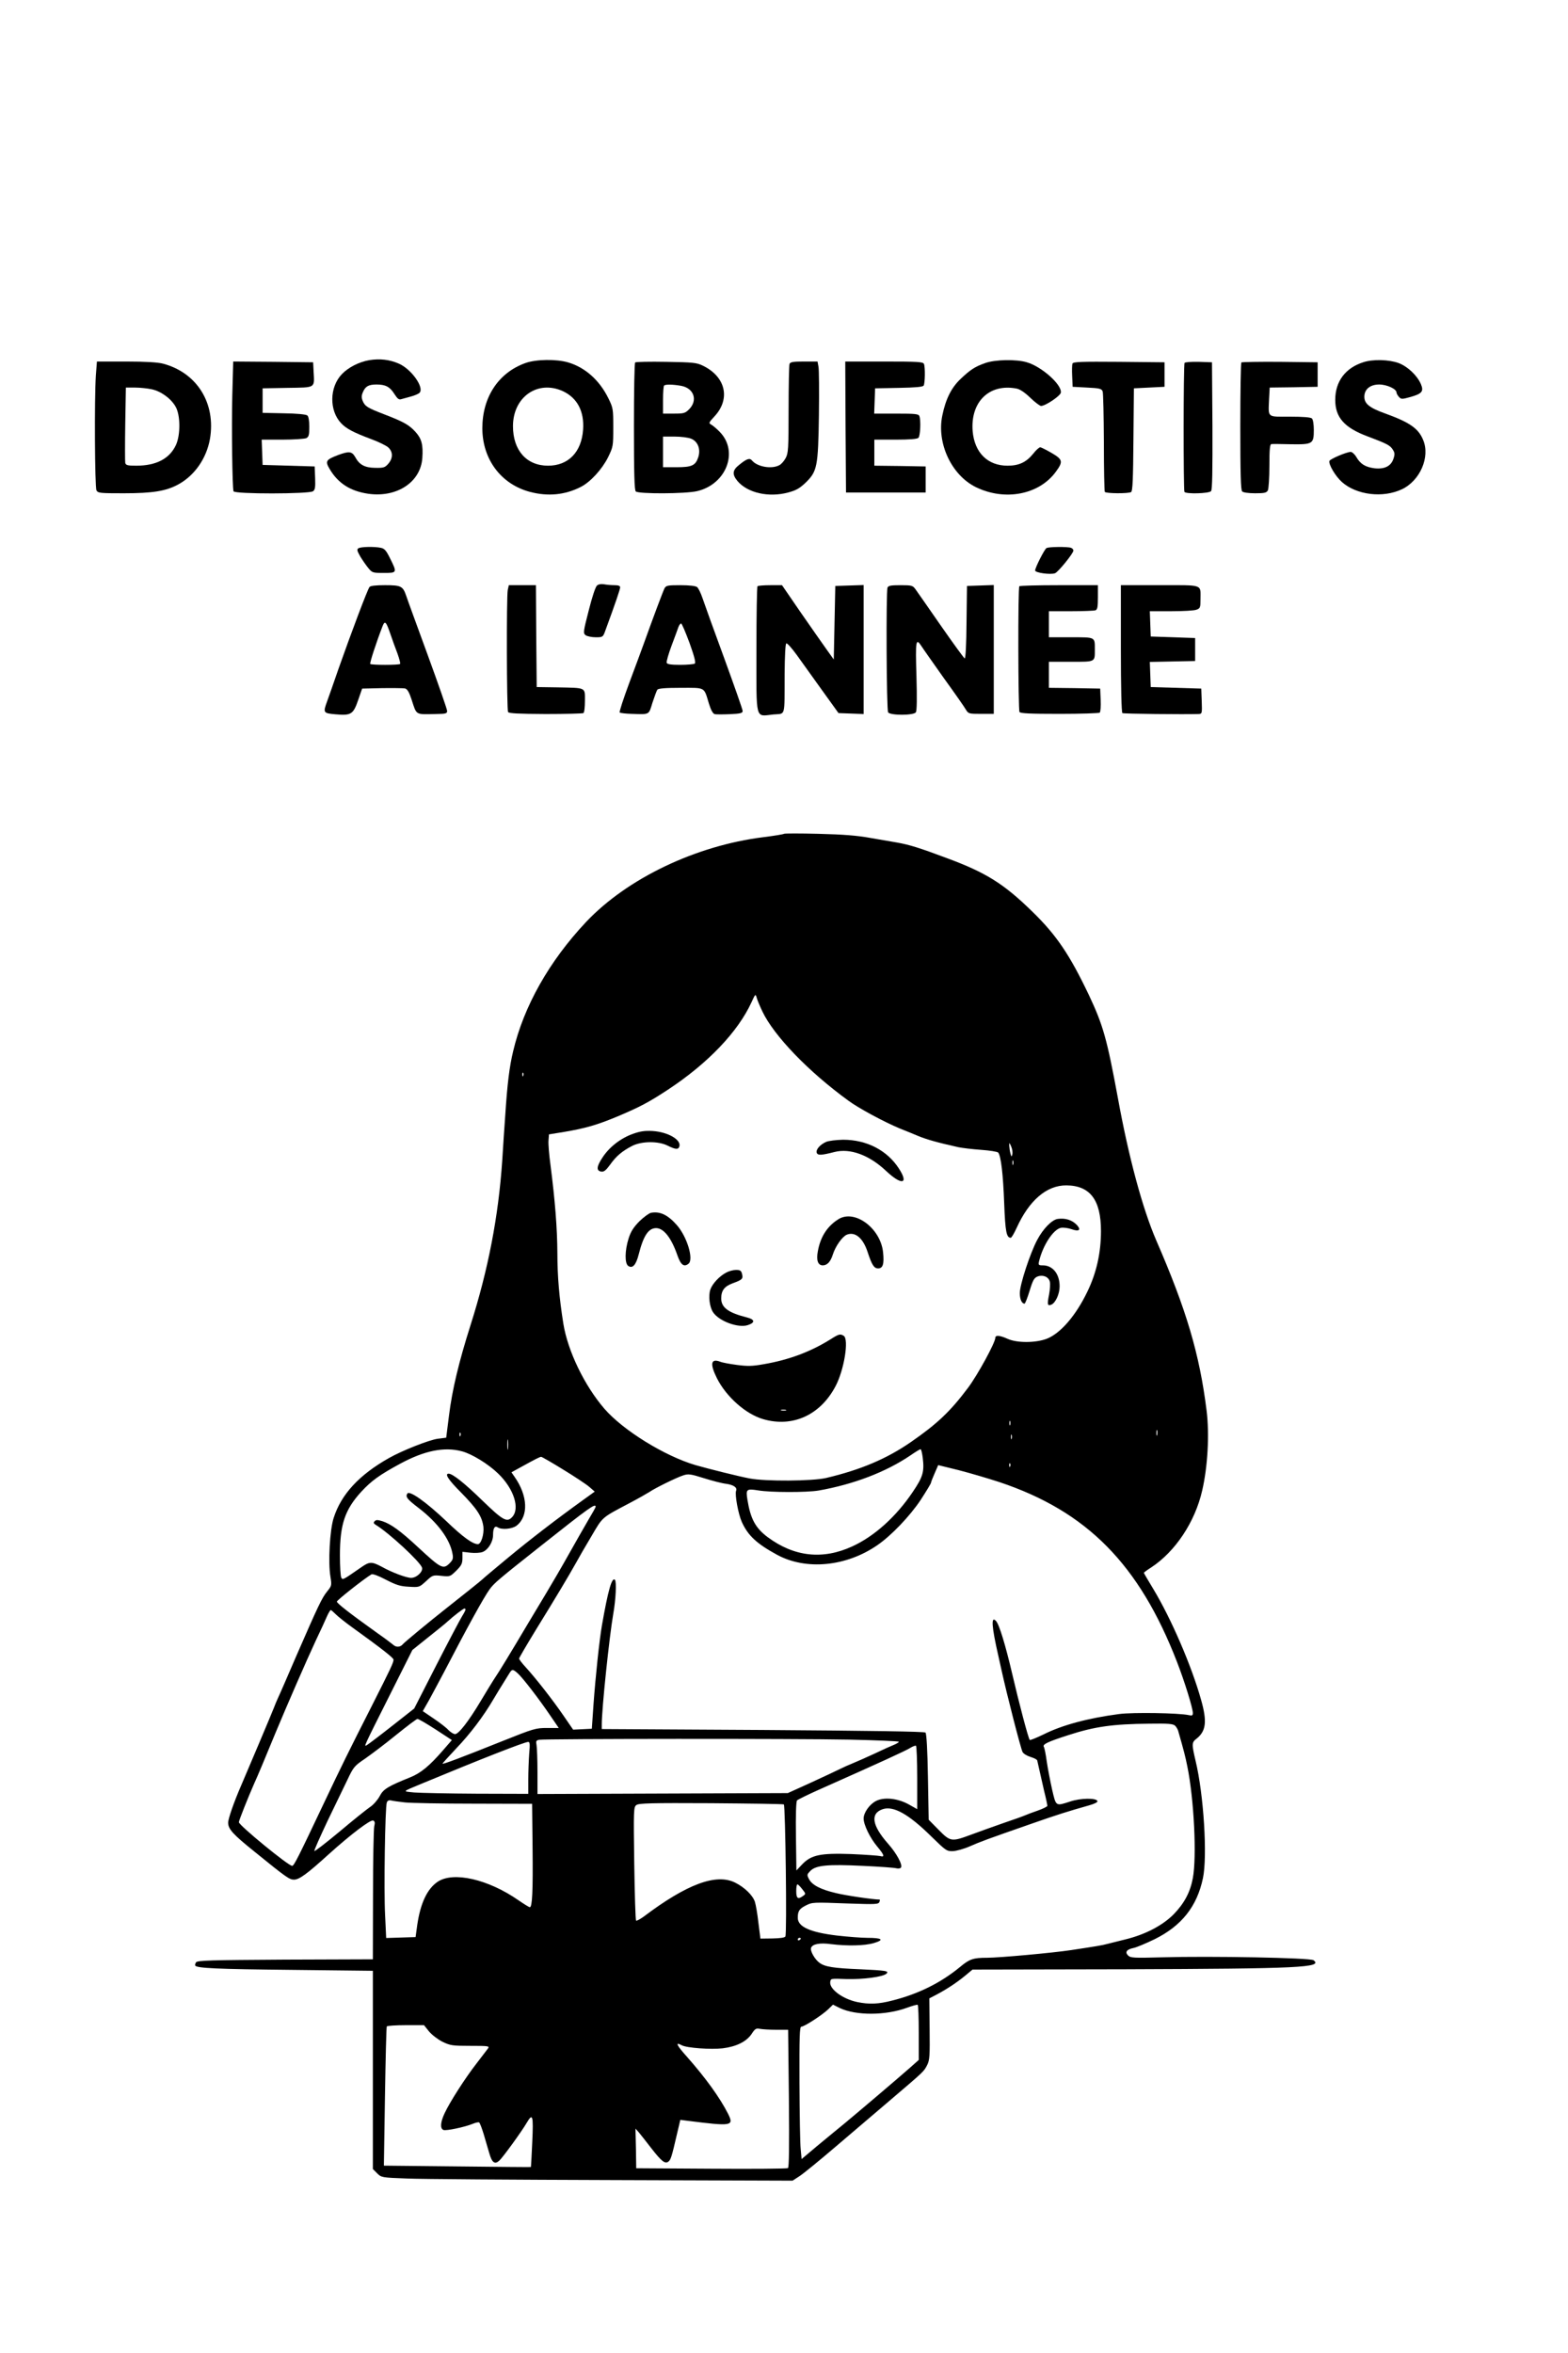 <svg preserveAspectRatio="xMidYMid meet" viewBox="0 0 1024 1536" height="1536pt" width="1024pt" xmlns="http://www.w3.org/2000/svg" version="1.0">

<g stroke="none" fill="#000000" transform="translate(0,1536) scale(0.1,-0.1)">
<path d="M2412 13009 c-66 -11 -137 -47 -179 -91 -82 -85 -84 -238 -5 -321 33
-35 80 -60 195 -103 49 -18 100 -43 113 -55 31 -29 31 -70 0 -106 -22 -25 -30
-28 -86 -27 -68 1 -103 20 -130 70 -22 38 -40 40 -111 14 -81 -31 -87 -40 -56
-92 55 -93 135 -144 251 -161 187 -27 343 75 354 233 6 86 -4 126 -45 171 -42
46 -78 66 -203 114 -109 42 -126 52 -141 87 -9 22 -9 35 1 58 16 38 37 50 89
50 59 0 87 -15 116 -61 22 -34 30 -40 48 -34 12 3 40 11 62 17 22 6 46 16 54
23 35 33 -53 157 -136 192 -60 26 -123 33 -191 22z"></path>
<path d="M3431 12990 c-176 -63 -281 -223 -281 -425 0 -203 122 -366 311 -416
118 -31 229 -20 331 32 64 32 140 116 179 194 33 68 34 72 34 195 0 120 -1
127 -32 190 -58 118 -151 201 -262 234 -77 23 -211 21 -280 -4z m246 -184 c93
-44 139 -131 131 -250 -10 -147 -96 -236 -229 -236 -140 0 -229 100 -229 258
0 191 162 304 327 228z"></path>
<path d="M6434 12990 c-66 -23 -97 -43 -160 -103 -60 -56 -98 -131 -120 -239
-38 -181 60 -390 219 -468 189 -92 412 -50 522 100 49 67 46 80 -27 123 -35
20 -68 37 -75 37 -7 0 -27 -18 -45 -41 -45 -56 -93 -79 -168 -79 -130 0 -216
85 -228 226 -15 192 110 313 289 277 20 -4 53 -26 88 -60 30 -29 62 -53 70
-53 30 1 126 66 129 87 8 51 -125 170 -222 198 -69 21 -208 18 -272 -5z"></path>
<path d="M8905 12996 c-118 -37 -185 -125 -185 -246 0 -115 59 -182 212 -239
125 -47 146 -58 163 -85 14 -21 15 -31 5 -61 -16 -48 -58 -69 -123 -62 -60 8
-92 27 -119 73 -11 19 -28 34 -37 34 -26 0 -135 -46 -139 -59 -7 -22 40 -101
82 -138 96 -85 268 -105 391 -47 119 56 186 211 139 322 -31 76 -88 115 -251
174 -100 36 -133 63 -133 108 0 49 38 80 97 80 50 0 113 -29 113 -52 0 -6 7
-19 16 -29 15 -16 19 -16 77 0 73 21 86 36 67 82 -24 57 -86 116 -146 139 -63
23 -166 26 -229 6z"></path>
<path d="M626 12908 c-10 -150 -7 -727 4 -749 10 -18 23 -19 178 -19 189 0
275 14 355 57 107 58 185 169 208 297 40 233 -84 433 -306 492 -33 9 -114 14
-241 14 l-191 0 -7 -92z m364 -89 c62 -13 127 -61 157 -114 32 -56 32 -185 2
-250 -42 -90 -129 -135 -260 -135 -55 0 -67 3 -71 18 -2 9 -2 124 0 255 l4
237 59 0 c32 0 81 -5 109 -11z"></path>
<path d="M1517 12778 c-5 -212 0 -599 8 -625 6 -19 494 -18 519 0 14 10 16 25
14 87 l-3 75 -170 5 -170 5 -3 83 -3 82 136 0 c75 0 145 5 156 10 16 9 19 22
19 74 0 40 -5 68 -13 74 -8 7 -71 13 -153 14 l-139 3 0 80 0 80 162 3 c187 3
177 -4 171 107 l-3 60 -261 3 -261 2 -6 -222z"></path>
<path d="M4148 12994 c-5 -4 -8 -192 -8 -419 0 -306 3 -414 12 -423 17 -17
325 -16 401 2 190 45 272 257 149 385 -20 21 -46 43 -57 49 -18 10 -17 13 22
55 105 114 72 258 -77 330 -41 20 -64 22 -240 25 -107 2 -198 0 -202 -4z m302
-153 c82 -16 108 -94 51 -152 -27 -27 -35 -29 -100 -29 l-71 0 0 88 c0 49 3
92 7 95 9 9 58 8 113 -2z m64 -345 c44 -18 63 -69 46 -121 -18 -54 -42 -65
-142 -65 l-88 0 0 100 0 100 75 0 c42 0 90 -6 109 -14z"></path>
<path d="M5156 12984 c-3 -9 -6 -142 -6 -297 0 -256 -2 -286 -19 -317 -10 -19
-29 -41 -42 -47 -51 -27 -144 -10 -178 31 -15 18 -34 12 -83 -28 -45 -35 -48
-62 -12 -106 66 -78 204 -109 331 -75 53 14 76 28 114 64 76 74 82 104 87 440
2 156 1 299 -3 318 l-6 33 -88 0 c-72 0 -90 -3 -95 -16z"></path>
<path d="M5522 12573 l3 -428 260 0 260 0 0 85 0 85 -167 3 -168 2 0 85 0 85
138 0 c94 0 142 4 150 12 12 12 17 114 6 142 -5 14 -28 16 -150 16 l-145 0 3
83 3 82 155 3 c108 2 156 6 162 15 9 14 11 119 2 141 -5 14 -38 16 -260 16
l-254 0 2 -427z"></path>
<path d="M7004 12987 c-3 -8 -4 -45 -2 -83 l3 -69 94 -5 c82 -4 95 -7 102 -25
4 -11 7 -161 8 -333 0 -172 3 -317 6 -323 7 -11 155 -12 172 -1 10 6 13 90 15
343 l3 334 100 5 100 5 0 80 0 80 -298 3 c-244 2 -298 0 -303 -11z"></path>
<path d="M7736 12991 c-8 -12 -8 -829 -1 -842 10 -15 161 -11 174 5 8 9 10
130 9 427 l-3 414 -87 3 c-48 1 -89 -2 -92 -7z"></path>
<path d="M8107 12994 c-4 -4 -7 -192 -7 -419 0 -306 3 -414 12 -423 7 -7 41
-12 85 -12 61 0 74 3 83 19 5 11 10 83 10 160 0 106 3 141 13 142 6 1 64 1
128 -1 142 -2 149 2 149 94 0 35 -5 67 -12 74 -8 8 -55 12 -144 12 -153 0
-141 -10 -136 117 l4 73 156 2 157 3 0 80 0 80 -246 3 c-135 1 -248 -1 -252
-4z"></path>
<path d="M2341 11781 c-12 -7 -9 -17 12 -54 15 -25 39 -59 53 -76 25 -30 29
-31 100 -31 88 0 88 1 42 94 -26 53 -37 65 -61 70 -44 9 -130 7 -146 -3z"></path>
<path d="M6834 11782 c-14 -9 -74 -128 -74 -146 0 -15 100 -29 130 -18 21 8
120 130 120 148 0 7 -7 15 -16 18 -22 8 -147 7 -160 -2z"></path>
<path d="M3899 11538 c-10 -8 -32 -74 -54 -162 -37 -143 -37 -150 -20 -163 11
-7 40 -13 66 -13 45 0 47 1 62 43 68 185 97 271 97 283 0 10 -12 14 -39 14
-21 0 -51 3 -67 6 -17 3 -36 0 -45 -8z"></path>
<path d="M2413 11528 c-13 -16 -122 -306 -202 -533 -32 -93 -66 -190 -75 -214
-27 -74 -25 -77 56 -84 101 -9 115 0 147 93 l26 75 130 3 c72 1 139 0 150 -2
15 -4 27 -24 43 -73 34 -104 22 -97 160 -94 64 1 72 3 72 20 0 11 -57 174
-126 363 -69 189 -133 363 -141 388 -22 64 -33 70 -139 70 -61 0 -95 -4 -101
-12z m137 -308 c12 -36 33 -93 46 -127 12 -34 20 -64 17 -67 -8 -8 -188 -8
-195 0 -5 4 40 143 81 248 15 37 23 28 51 -54z"></path>
<path d="M3316 11509 c-9 -46 -7 -782 2 -797 6 -9 66 -12 245 -13 131 0 242 3
247 6 6 3 10 40 10 80 0 90 11 84 -180 88 l-135 2 -3 333 -2 332 -89 0 -88 0
-7 -31z"></path>
<path d="M4340 11520 c-10 -19 -74 -190 -135 -360 -13 -36 -55 -150 -94 -254
-39 -105 -68 -193 -64 -197 5 -4 40 -8 78 -9 120 -4 111 -8 136 73 13 39 27
78 32 85 7 8 50 12 153 12 164 0 150 8 184 -104 13 -42 26 -65 38 -68 9 -2 54
-2 100 0 68 3 82 7 82 21 0 9 -55 165 -121 346 -67 182 -130 357 -141 390 -11
33 -27 66 -36 73 -10 7 -49 12 -109 12 -82 0 -93 -2 -103 -20z m163 -357 c33
-92 42 -130 34 -135 -7 -4 -49 -8 -95 -8 -60 0 -84 4 -88 13 -3 8 12 59 32
113 20 54 41 109 45 122 5 12 12 22 17 22 5 0 29 -57 55 -127z"></path>
<path d="M4947 11533 c-4 -3 -7 -190 -7 -414 0 -473 -10 -435 110 -423 82 8
73 -26 74 264 1 119 5 197 11 200 6 3 36 -31 68 -75 31 -44 106 -147 165 -230
l108 -150 82 -3 82 -3 0 421 0 421 -92 -3 -93 -3 -5 -240 -5 -240 -50 70 c-28
39 -104 148 -170 243 l-118 172 -77 0 c-42 0 -80 -3 -83 -7z"></path>
<path d="M5796 11524 c-10 -26 -7 -798 4 -814 13 -21 166 -21 181 0 7 10 8 92
4 238 -7 231 -4 250 32 195 10 -16 75 -108 145 -207 71 -98 136 -191 145 -207
17 -28 19 -29 100 -29 l83 0 0 420 0 421 -87 -3 -88 -3 -3 -238 c-1 -142 -6
-237 -12 -235 -5 2 -75 98 -155 213 -80 116 -155 222 -166 238 -18 25 -24 27
-98 27 -63 0 -80 -3 -85 -16z"></path>
<path d="M6657 11533 c-10 -9 -8 -806 1 -821 7 -9 68 -12 262 -12 140 0 258 4
262 8 5 5 8 42 6 83 l-3 74 -167 3 -168 2 0 85 0 85 144 0 c162 0 156 -3 156
80 0 83 6 80 -156 80 l-144 0 0 85 0 85 144 0 c79 0 151 3 160 6 13 5 16 22
16 85 l0 79 -253 0 c-140 0 -257 -3 -260 -7z"></path>
<path d="M7320 11126 c0 -255 4 -417 10 -421 7 -5 405 -9 498 -6 22 1 23 4 20
84 l-3 82 -165 5 -165 5 -3 82 -3 82 148 3 148 3 0 75 0 75 -145 5 -145 5 -3
83 -3 82 140 0 c77 0 151 4 165 10 24 9 26 14 26 69 0 99 22 91 -266 91 l-254
0 0 -414z"></path>
<path d="M5120 9917 c-3 -3 -63 -13 -135 -22 -442 -55 -890 -270 -1158 -554
-240 -255 -407 -550 -476 -844 -24 -99 -38 -213 -51 -412 -6 -82 -15 -217 -20
-300 -25 -368 -92 -713 -207 -1075 -76 -239 -120 -422 -141 -592 l-18 -143
-55 -7 c-55 -7 -233 -77 -319 -126 -195 -110 -312 -237 -361 -391 -25 -77 -37
-290 -21 -384 9 -56 8 -59 -21 -95 -35 -43 -59 -94 -202 -422 -58 -135 -112
-259 -120 -275 -8 -17 -19 -44 -25 -60 -10 -27 -182 -434 -215 -510 -47 -108
-85 -217 -85 -243 0 -42 31 -76 173 -190 207 -168 227 -182 257 -182 34 0 85
37 227 166 142 128 272 227 290 220 11 -5 13 -14 7 -38 -4 -18 -8 -221 -8
-450 l-1 -418 -573 -2 c-488 -3 -574 -5 -582 -18 -5 -8 -7 -17 -5 -21 11 -17
140 -23 630 -28 l530 -6 0 -647 0 -647 28 -28 c27 -27 29 -28 195 -34 92 -4
696 -8 1343 -10 l1175 -4 46 30 c26 17 130 102 233 190 103 88 267 228 365
311 217 185 213 181 235 224 16 31 18 60 16 235 l-2 200 48 25 c66 35 130 77
186 123 l48 40 997 2 c1139 4 1294 11 1230 59 -21 16 -670 28 -988 19 -187 -5
-207 -4 -223 12 -22 22 -9 40 36 49 17 3 79 29 137 57 176 87 277 213 316 399
30 143 5 545 -48 765 -26 111 -26 121 7 146 61 49 69 111 29 252 -62 222 -195
530 -312 724 -34 56 -62 104 -62 106 0 2 21 18 48 35 157 103 286 296 333 502
36 155 48 366 29 520 -46 371 -132 660 -329 1113 -89 206 -180 541 -251 932
-71 384 -96 473 -189 670 -125 262 -211 390 -367 542 -189 185 -305 257 -562
352 -181 68 -245 87 -323 101 -30 5 -108 19 -174 30 -88 16 -178 23 -340 27
-121 3 -222 3 -225 0z m-141 -1160 c76 -159 301 -393 563 -583 65 -48 232
-138 333 -180 50 -20 104 -42 120 -49 56 -23 125 -43 265 -74 25 -5 91 -13
147 -17 57 -4 107 -12 112 -18 18 -22 32 -142 39 -332 7 -186 15 -224 43 -224
5 0 22 29 38 64 82 181 197 279 325 278 155 -1 226 -95 226 -298 0 -141 -29
-272 -88 -394 -76 -159 -178 -276 -268 -310 -74 -27 -192 -27 -253 0 -50 23
-81 26 -81 7 0 -31 -115 -242 -178 -326 -116 -155 -202 -236 -374 -355 -158
-109 -328 -181 -553 -234 -90 -21 -397 -23 -500 -3 -73 14 -262 61 -353 87
-201 59 -473 227 -595 368 -130 151 -239 376 -268 555 -27 169 -39 310 -39
461 -1 163 -15 342 -45 575 -9 66 -15 138 -13 160 l3 40 99 16 c141 24 214 45
351 102 146 62 201 91 329 175 259 171 455 376 544 570 24 53 26 55 33 31 3
-14 21 -56 38 -92z m-1562 -419 c-3 -8 -6 -5 -6 6 -1 11 2 17 5 13 3 -3 4 -12
1 -19z m3194 -513 c-4 -18 -6 -18 -12 5 -4 14 -7 36 -8 50 0 24 0 24 13 -5 7
-16 10 -39 7 -50z m6 -67 c-3 -7 -5 -2 -5 12 0 14 2 19 5 13 2 -7 2 -19 0 -25z
m-20 -1700 c-3 -7 -5 -2 -5 12 0 14 2 19 5 13 2 -7 2 -19 0 -25z m960 -65 c-3
-10 -5 -4 -5 12 0 17 2 24 5 18 2 -7 2 -21 0 -30z m-4550 -5 c-3 -8 -6 -5 -6
6 -1 11 2 17 5 13 3 -3 4 -12 1 -19z m3600 -20 c-3 -7 -5 -2 -5 12 0 14 2 19
5 13 2 -7 2 -19 0 -25z m-3290 -65 c-2 -16 -4 -3 -4 27 0 30 2 43 4 28 2 -16
2 -40 0 -55z m-300 -17 c65 -17 172 -83 236 -145 104 -100 145 -231 90 -286
-33 -34 -60 -19 -191 108 -117 114 -196 177 -222 177 -28 0 -2 -40 81 -123
105 -107 137 -156 146 -224 5 -49 -15 -113 -36 -113 -34 0 -99 47 -205 149
-133 126 -242 204 -256 181 -13 -21 -2 -36 74 -94 123 -94 204 -203 221 -298
6 -31 3 -41 -19 -63 -42 -42 -57 -33 -207 106 -113 105 -175 150 -232 169 -31
9 -41 10 -50 0 -9 -9 -8 -15 7 -24 86 -52 289 -240 302 -279 8 -26 -35 -67
-71 -67 -31 0 -125 35 -191 72 -66 35 -81 35 -135 -3 -124 -86 -120 -83 -130
-68 -5 8 -9 73 -9 146 0 202 32 298 140 416 66 71 118 109 255 183 158 85 287
111 402 80z m3009 -42 c11 -91 2 -124 -65 -223 -109 -162 -251 -290 -396 -356
-192 -88 -378 -68 -552 61 -80 60 -112 120 -132 245 -11 68 -6 72 70 60 82
-14 318 -14 395 -1 227 40 438 120 599 229 33 23 63 41 67 41 4 0 10 -25 14
-56z m-2350 -76 c74 -45 151 -96 171 -113 l37 -32 -68 -49 c-181 -130 -355
-264 -501 -385 -88 -73 -162 -135 -165 -139 -4 -5 -124 -101 -237 -190 -113
-89 -270 -219 -282 -233 -16 -20 -44 -22 -63 -4 -7 6 -53 41 -103 76 -186 133
-265 195 -265 206 0 9 176 148 226 178 8 4 45 -9 94 -35 68 -35 93 -43 150
-46 68 -4 68 -4 112 36 43 40 45 41 101 35 56 -6 57 -5 97 34 34 34 40 47 40
82 l0 41 53 -6 c29 -3 64 -1 79 5 36 14 68 66 68 111 0 45 11 62 30 50 27 -18
96 -11 124 11 79 62 73 196 -14 319 l-20 29 62 34 c96 53 122 66 132 67 5 0
69 -37 142 -82z m2921 20 c-3 -8 -6 -5 -6 6 -1 11 2 17 5 13 3 -3 4 -12 1 -19z
m-70 -103 c572 -191 913 -537 1160 -1175 49 -126 103 -301 103 -332 0 -17 -5
-19 -27 -14 -64 14 -364 19 -455 7 -204 -27 -372 -72 -495 -134 -46 -22 -85
-38 -88 -35 -9 8 -71 244 -115 433 -44 188 -85 323 -106 344 -33 35 -28 -37
16 -229 4 -19 13 -60 20 -90 36 -164 126 -514 138 -537 6 -11 29 -25 52 -32
23 -7 43 -17 44 -24 2 -7 8 -34 14 -62 6 -27 20 -89 31 -137 12 -47 21 -91 21
-96 0 -5 -28 -19 -62 -31 -35 -12 -72 -26 -83 -31 -11 -5 -74 -28 -140 -50
-66 -23 -161 -57 -212 -76 -129 -48 -136 -47 -213 31 l-65 66 -5 279 c-3 176
-9 283 -16 290 -7 7 -348 12 -1062 17 l-1052 6 0 31 c0 103 49 571 75 721 17
95 22 211 11 222 -20 20 -45 -68 -85 -297 -17 -98 -42 -335 -55 -515 l-11
-160 -61 -3 -61 -3 -64 93 c-67 98 -180 243 -248 317 -23 25 -41 49 -41 54 0
5 50 90 111 190 129 209 212 348 259 432 18 33 64 113 103 178 76 129 63 117
252 217 55 29 111 61 125 70 36 25 178 95 222 109 33 11 48 9 134 -18 54 -17
119 -34 146 -37 49 -7 74 -24 65 -46 -9 -24 14 -150 37 -202 40 -89 96 -142
230 -215 189 -103 452 -78 655 62 91 62 213 190 283 295 37 57 68 108 68 113
0 4 11 33 24 62 l23 53 134 -33 c74 -19 193 -54 266 -78z m-2637 -161 c0 -4
-22 -43 -49 -88 -26 -45 -83 -144 -126 -221 -43 -77 -110 -192 -148 -255 -38
-63 -91 -151 -117 -195 -120 -202 -186 -311 -229 -375 -9 -14 -46 -74 -81
-133 -80 -134 -145 -217 -168 -217 -10 0 -29 12 -43 26 -13 15 -56 48 -96 75
l-72 49 41 72 c22 40 66 123 98 183 150 289 259 487 298 541 30 40 51 59 337
285 313 248 355 278 355 253z m-850 -671 c0 -5 -10 -24 -22 -43 -12 -19 -88
-163 -168 -319 l-145 -284 -145 -114 c-80 -63 -153 -118 -163 -124 -22 -13
-29 -27 152 333 l144 287 106 85 c58 46 115 92 126 103 37 34 100 82 108 83 4
0 7 -3 7 -7z m-847 -31 c15 -15 61 -52 103 -82 194 -140 274 -202 274 -214 0
-19 -17 -55 -144 -306 -145 -285 -203 -403 -308 -625 -171 -361 -198 -415
-210 -415 -25 0 -348 265 -348 285 0 11 61 164 99 250 23 50 75 174 141 335
75 180 200 467 262 600 30 63 63 134 73 158 10 23 22 42 25 42 3 0 18 -13 33
-28z m1189 -386 c32 -29 138 -166 213 -277 l54 -79 -77 0 c-73 0 -87 -4 -292
-86 -272 -109 -390 -153 -390 -147 0 3 40 47 89 99 91 95 177 208 245 324 21
36 49 81 61 100 12 19 29 47 39 63 20 33 24 33 58 3z m-538 -365 l107 -70 -59
-68 c-87 -100 -144 -148 -215 -176 -144 -58 -174 -76 -198 -123 -13 -24 -41
-56 -61 -69 -21 -14 -111 -86 -200 -161 -89 -74 -164 -132 -165 -127 -2 5 37
92 85 194 49 101 108 223 131 271 39 83 46 91 114 137 39 27 131 96 202 154
72 58 135 106 141 106 6 1 59 -30 118 -68z m4830 24 c8 -8 17 -23 20 -33 37
-129 47 -168 60 -233 44 -214 62 -590 36 -729 -17 -92 -56 -165 -125 -236 -72
-73 -187 -133 -315 -164 -47 -12 -101 -25 -120 -30 -33 -9 -70 -15 -235 -40
-118 -18 -470 -50 -549 -50 -89 0 -114 -8 -175 -59 -126 -104 -272 -177 -443
-220 -92 -24 -152 -26 -230 -10 -95 20 -183 85 -176 131 3 23 4 23 105 19 109
-3 239 14 262 35 19 18 -2 21 -174 29 -172 7 -228 16 -263 42 -31 22 -63 79
-55 98 9 25 58 34 130 24 106 -13 219 -11 280 7 71 21 54 34 -42 34 -39 0
-128 7 -199 15 -175 21 -256 57 -256 116 0 43 10 58 50 79 46 23 43 23 286 14
172 -6 191 -5 197 10 4 9 4 16 1 16 -41 0 -219 26 -284 42 -102 24 -157 53
-177 92 -14 27 -13 30 9 53 37 37 113 44 341 33 109 -5 208 -12 221 -16 13 -3
27 -1 30 5 12 18 -29 93 -83 154 -107 121 -119 199 -36 227 70 23 169 -32 318
-179 94 -92 100 -96 140 -95 23 1 74 15 112 32 71 31 103 43 410 150 160 56
230 78 368 117 36 10 57 21 54 28 -7 21 -110 20 -178 -3 -96 -31 -92 -33 -118
78 -12 54 -28 136 -35 183 -6 47 -15 90 -19 96 -10 16 25 33 159 76 172 56
291 73 531 75 123 2 154 -1 167 -13z m-2126 -91 c177 -4 322 -10 322 -14 0 -4
-15 -13 -32 -20 -18 -7 -76 -33 -128 -58 -52 -24 -115 -52 -140 -62 -25 -10
-63 -27 -85 -38 -22 -11 -107 -51 -190 -89 l-150 -68 -817 -3 -818 -3 0 144
c0 80 -3 158 -6 175 -5 26 -3 31 17 35 40 7 1684 8 2027 1z m-2092 -91 c-3
-42 -6 -118 -6 -170 l0 -93 -337 1 c-186 1 -369 5 -408 8 -78 8 -82 3 45 56
400 166 674 273 699 274 11 1 13 -13 7 -76z m2534 -159 l0 -204 -55 31 c-72
40 -162 50 -215 22 -42 -22 -80 -76 -80 -114 0 -41 42 -127 89 -183 46 -55 51
-71 19 -62 -13 3 -97 9 -188 13 -202 7 -262 -5 -322 -68 l-37 -39 -3 222 c-2
139 1 227 7 235 6 6 71 38 145 71 403 179 564 253 593 271 17 11 35 17 39 15
4 -3 8 -97 8 -210z m-3345 -160 c39 -4 241 -8 450 -8 l380 -1 3 -285 c3 -286
-2 -390 -18 -390 -5 0 -37 20 -72 44 -199 139 -428 191 -530 122 -68 -46 -112
-139 -133 -281 l-11 -80 -96 -3 -96 -3 -7 148 c-9 163 0 707 11 736 4 13 14
17 28 14 11 -3 53 -9 91 -13z m2474 -13 c10 -7 21 -845 10 -862 -4 -8 -36 -12
-85 -13 l-78 -1 -13 103 c-6 56 -17 118 -23 137 -14 43 -68 95 -128 125 -124
63 -317 -9 -599 -222 -24 -17 -46 -29 -49 -25 -4 3 -9 171 -12 373 -5 352 -4
368 14 381 16 12 97 14 486 12 258 -2 472 -5 477 -8z m120 -553 c24 -30 24
-31 6 -44 -34 -25 -45 -17 -45 31 0 25 3 45 8 44 4 0 18 -14 31 -31z m-9 -322
c0 -3 -4 -8 -10 -11 -5 -3 -10 -1 -10 4 0 6 5 11 10 11 6 0 10 -2 10 -4z m770
-615 l0 -178 -62 -55 c-97 -85 -346 -296 -427 -363 -41 -33 -119 -98 -175
-144 l-101 -85 -6 65 c-4 35 -7 229 -8 432 -1 301 1 367 12 367 19 0 135 75
175 113 l32 31 44 -22 c105 -50 299 -50 440 2 33 12 64 21 69 19 4 -2 7 -84 7
-182z m-3199 9 c19 -23 57 -52 88 -68 52 -25 65 -27 183 -27 117 0 126 -1 115
-17 -7 -9 -41 -53 -75 -98 -74 -95 -174 -251 -208 -324 -28 -59 -31 -101 -8
-110 18 -7 140 19 191 40 19 8 38 12 42 9 5 -3 18 -38 30 -77 12 -40 28 -97
37 -126 17 -60 36 -73 65 -46 23 21 146 190 179 247 39 66 44 49 36 -125 -4
-89 -8 -163 -9 -164 -1 -1 -218 1 -481 4 l-479 5 7 450 c4 248 9 454 12 459 3
4 59 8 124 8 l119 0 32 -40z m2269 10 l77 0 5 -447 c3 -313 1 -450 -6 -456 -6
-4 -231 -6 -501 -4 l-490 3 -2 130 -3 129 23 -26 c12 -15 49 -61 81 -103 67
-86 90 -104 112 -86 15 13 21 32 55 179 l22 93 46 -6 c293 -37 306 -35 265 47
-54 106 -147 234 -267 370 -69 77 -80 100 -35 76 33 -18 191 -29 268 -20 89
11 155 44 188 93 23 35 29 39 55 34 16 -3 64 -6 107 -6z"></path>
<path d="M4135 7959 c-80 -28 -154 -85 -199 -153 -41 -61 -43 -89 -9 -94 17
-3 31 9 58 46 39 55 78 88 144 122 62 31 169 32 230 2 52 -26 70 -27 77 -8 17
44 -73 97 -175 103 -49 3 -81 -2 -126 -18z"></path>
<path d="M5395 7906 c-40 -18 -69 -51 -61 -72 7 -17 30 -16 116 6 102 26 227
-20 337 -124 101 -95 150 -87 84 15 -77 120 -211 189 -365 189 -45 -1 -94 -7
-111 -14z"></path>
<path d="M4251 7443 c-13 -3 -47 -28 -76 -56 -38 -39 -56 -67 -70 -112 -25
-79 -26 -163 -2 -179 28 -18 50 5 68 75 31 123 64 172 114 172 50 0 100 -65
139 -178 22 -63 43 -78 73 -54 34 29 -10 176 -77 252 -59 67 -110 91 -169 80z"></path>
<path d="M5475 7401 c-72 -45 -117 -114 -134 -209 -11 -58 0 -92 32 -92 29 0
51 23 66 71 17 54 62 117 91 129 54 22 106 -21 136 -113 28 -85 42 -107 69
-107 31 0 40 30 32 105 -16 157 -185 283 -292 216z"></path>
<path d="M6907 7403 c-38 -6 -95 -64 -134 -138 -46 -87 -113 -291 -113 -346 0
-41 13 -69 31 -69 4 0 19 38 33 84 22 72 30 85 54 94 35 12 71 -4 78 -35 4
-13 1 -51 -5 -84 -13 -65 -11 -75 14 -66 28 11 55 70 55 120 0 81 -45 137
-110 137 -28 0 -30 2 -24 28 25 103 92 206 142 217 15 3 47 -1 70 -9 48 -17
64 -6 36 26 -32 34 -75 48 -127 41z"></path>
<path d="M4745 7054 c-46 -23 -93 -74 -106 -112 -14 -42 -5 -113 17 -147 38
-59 165 -106 228 -85 49 16 46 37 -6 50 -123 31 -168 65 -168 124 0 52 21 79
75 99 63 23 69 29 61 61 -5 21 -12 26 -39 26 -17 0 -45 -7 -62 -16z"></path>
<path d="M5425 6618 c-129 -81 -272 -135 -436 -163 -77 -14 -108 -14 -177 -5
-45 6 -95 15 -109 21 -61 23 -68 -14 -21 -108 61 -121 188 -234 302 -267 193
-56 374 27 473 216 56 106 88 306 53 328 -23 14 -31 12 -85 -22z m-292 -465
c-7 -2 -21 -2 -30 0 -10 3 -4 5 12 5 17 0 24 -2 18 -5z"></path>
</g>
</svg>
